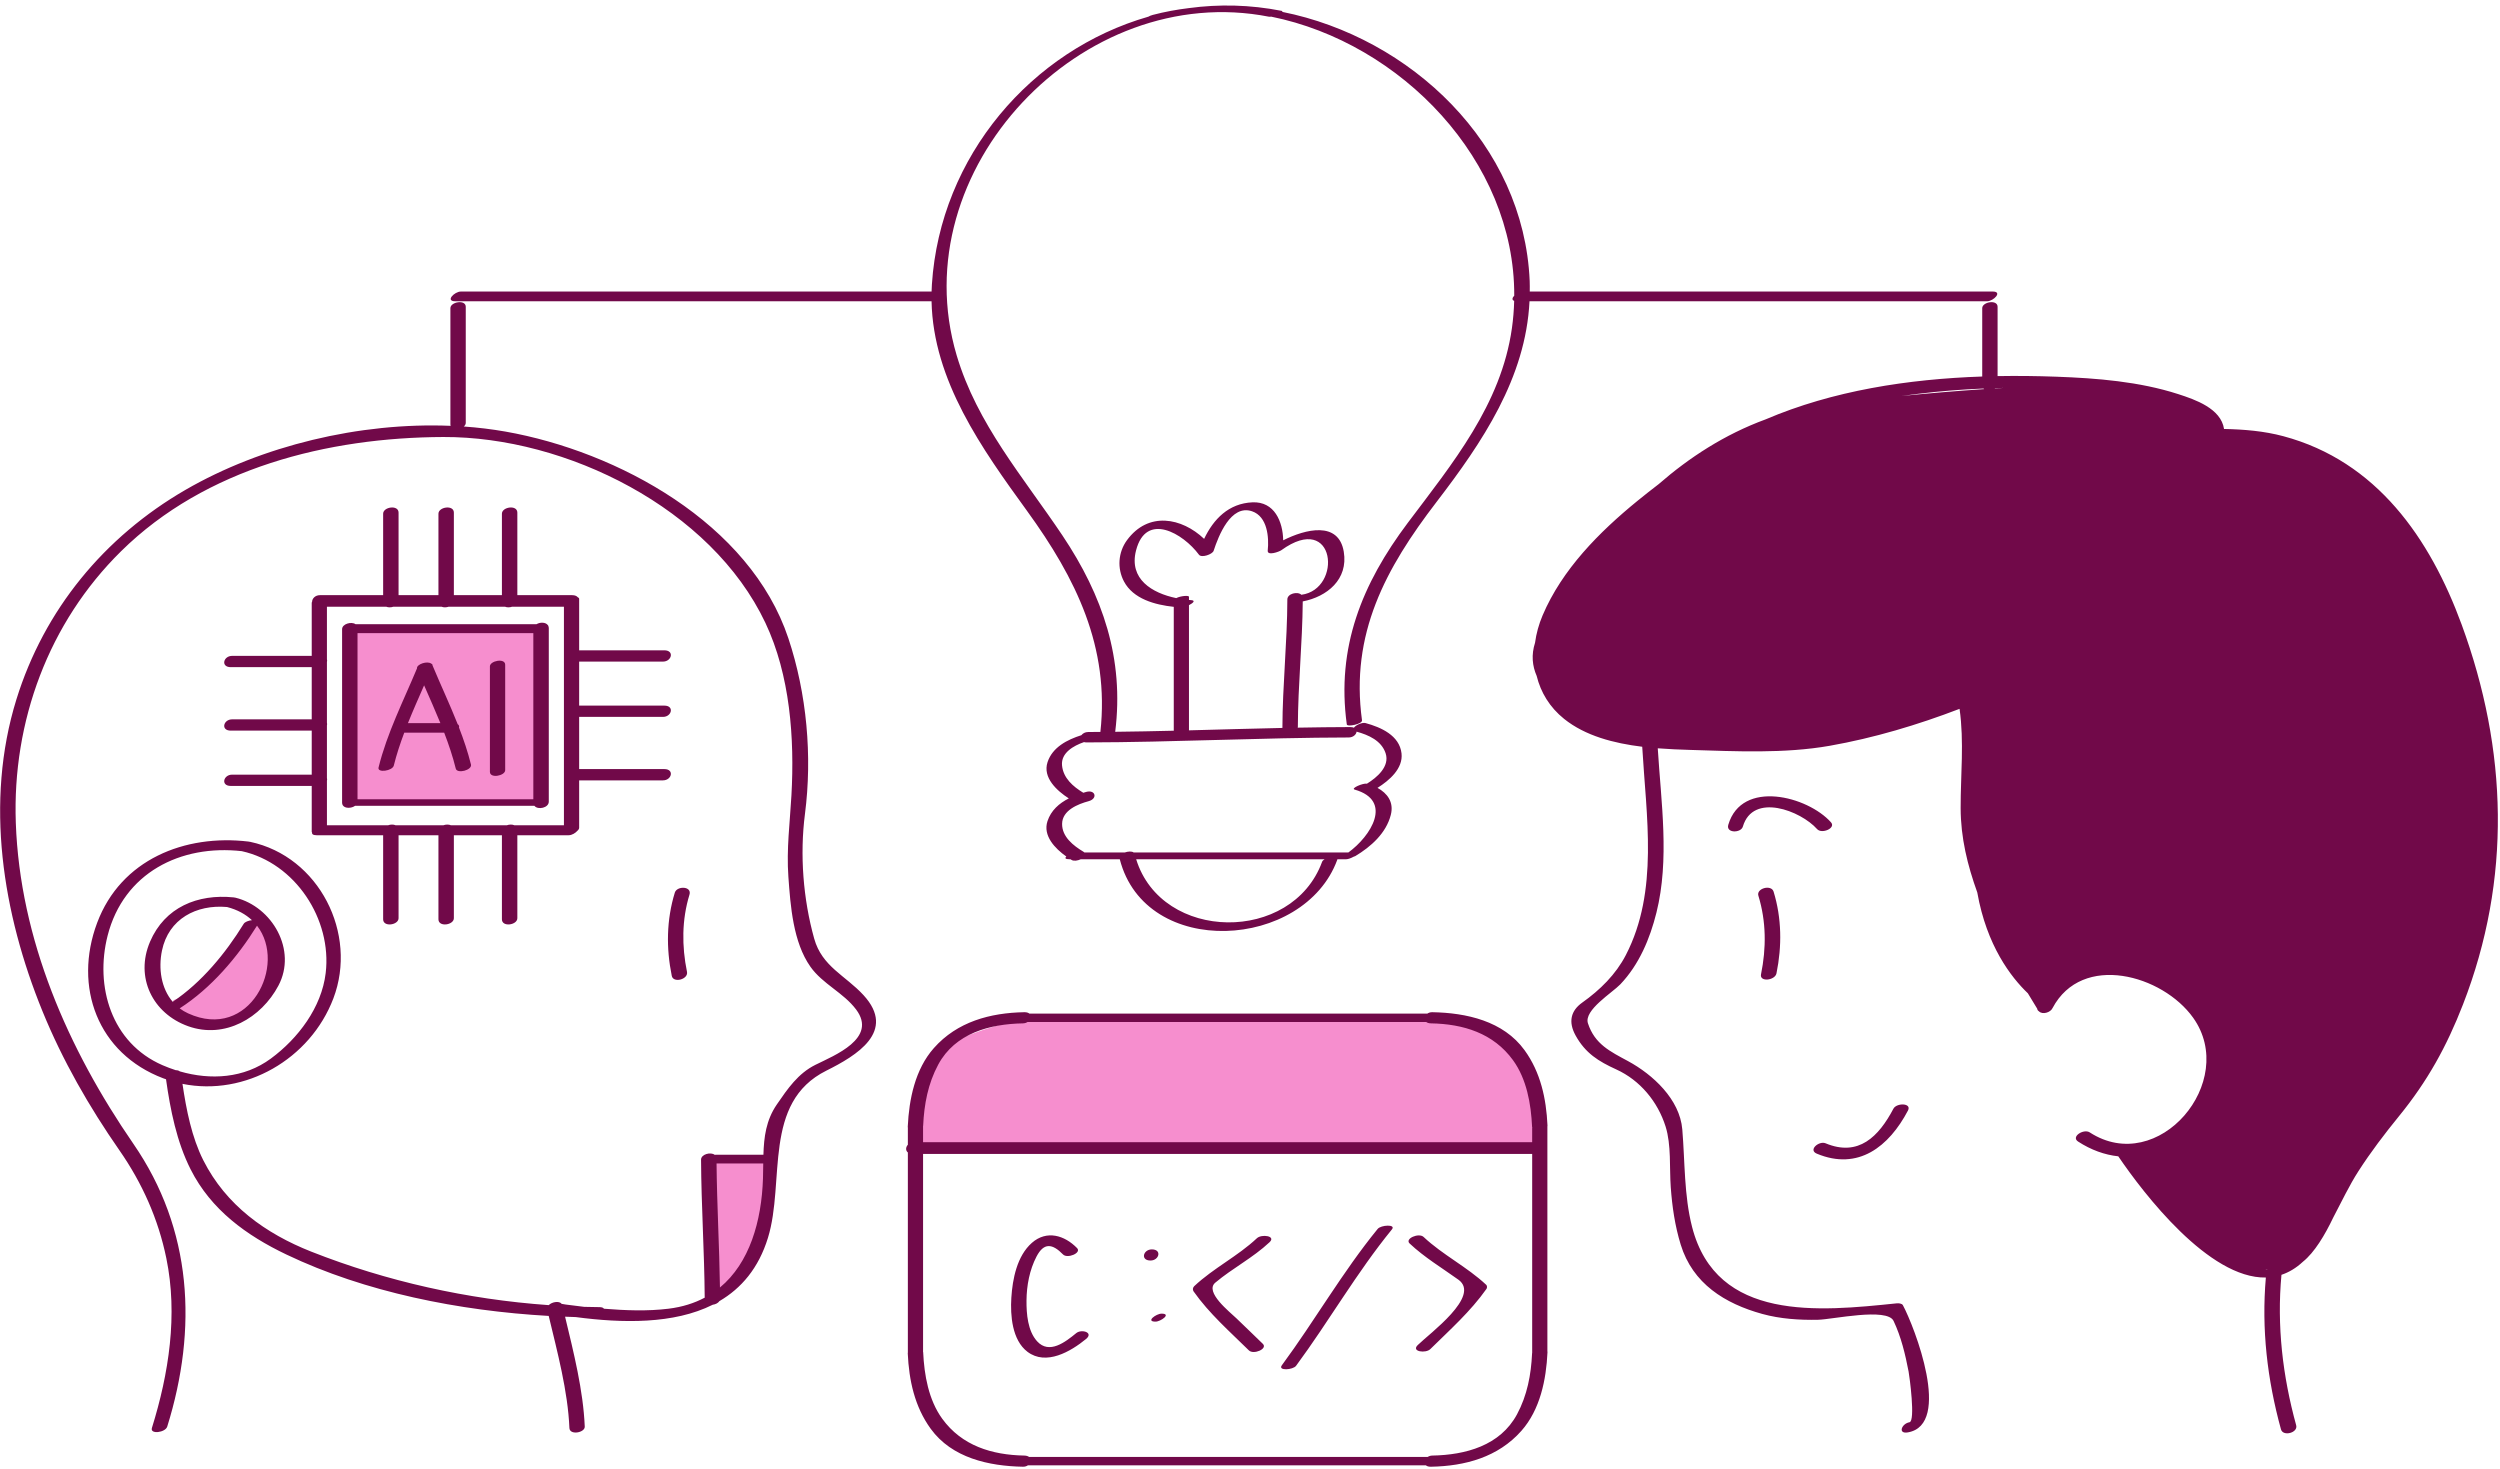 <svg width="320" height="188" viewBox="0 0 320 188" fill="none" xmlns="http://www.w3.org/2000/svg">
<path d="M196.191 146.95H116.912L117.65 140.252C117.65 140.252 119.014 136.434 120.216 134.605C121.417 132.776 131.025 130.275 131.025 130.275H185.337C185.337 130.275 189.481 131.315 193.395 133.868C197.31 136.422 196.191 146.95 196.191 146.95ZM28.418 123.282C25.468 127.135 22.192 128.019 22.192 128.019V128.899C22.192 128.899 26.512 131.141 27.513 131.199C28.514 131.256 32.102 129.427 34.318 126.854C36.534 124.281 33.27 117.6 33.27 117.6C33.27 117.6 31.369 119.429 28.418 123.282ZM90.721 166.297C90.721 166.297 95.26 165.004 96.69 160.184C98.12 155.364 98.287 148.364 98.287 148.364H90.721V166.297ZM44.776 102.726H69.256V80.467H44.776V102.726Z" fill="#F68ECE"/>
<path d="M147.263 161.347C145.942 161.347 146.323 159.922 147.436 159.922C148.757 159.922 148.375 161.347 147.263 161.347ZM147.903 169.169C148.577 169.169 149.996 168.147 148.683 168.147C148.009 168.146 146.59 169.169 147.903 169.169ZM110.529 127.378C114.797 132.024 109.62 135.126 105.769 137.045C97.575 141.126 100.515 151.228 98.299 158.437C97.1 162.34 94.878 164.908 92.08 166.547C91.918 166.796 91.579 166.96 91.232 167.007C86.233 169.511 79.651 169.374 73.692 168.586C73.24 168.573 72.784 168.553 72.329 168.536C73.426 173.108 74.656 177.981 74.848 182.605C74.88 183.389 72.924 183.747 72.884 182.786C72.689 178.081 71.343 173.067 70.235 168.438C58.818 167.79 46.763 165.414 36.654 160.577C31.544 158.133 27.02 154.863 24.405 149.689C22.614 146.147 21.802 142.063 21.251 138.148C21.133 138.106 21.014 138.069 20.896 138.024C12.505 134.849 9.357 126.32 12.437 118.114C15.475 110.015 23.657 106.752 31.799 107.719C31.857 107.726 31.904 107.737 31.952 107.747C31.975 107.75 31.999 107.75 32.02 107.755C40.857 109.634 45.819 119.522 42.672 127.795C39.711 135.582 31.368 140.361 23.357 138.735C23.849 142.051 24.538 145.575 26.026 148.52C28.925 154.257 33.977 157.895 39.858 160.216C49.495 164.017 59.855 166.324 70.236 167.057C70.656 166.636 71.586 166.482 71.894 166.894C72.009 166.918 72.18 166.948 72.426 166.983C73.211 167.093 73.996 167.19 74.783 167.277C75.435 167.294 76.086 167.309 76.736 167.313C77.059 167.315 77.232 167.396 77.299 167.516C80.05 167.738 82.844 167.85 85.578 167.514C87.342 167.297 88.873 166.806 90.202 166.101C90.159 160.21 89.766 154.33 89.735 148.44C89.731 147.743 90.964 147.417 91.482 147.819C91.517 147.815 91.553 147.81 91.586 147.81C93.63 147.81 95.674 147.81 97.717 147.81C97.784 145.554 98.045 143.395 99.438 141.367C100.822 139.353 102.144 137.408 104.373 136.298C106.797 135.091 112.358 132.917 109.582 129.216C107.965 127.062 105.296 125.951 103.741 123.751C101.515 120.606 101.18 115.956 100.912 112.215C100.659 108.668 101.107 105.315 101.304 101.795C101.711 94.509 101.137 86.426 97.971 79.727C91.042 65.067 72.457 55.881 56.757 55.937C41.966 55.989 26.32 59.894 15.501 70.556C6.218 79.702 1.564 92.334 2.023 105.316C2.551 120.245 8.699 134.257 17.077 146.414C24.624 157.366 25.31 170.054 21.406 182.604C21.166 183.378 19.182 183.623 19.442 182.786C21.613 175.808 22.781 168.314 21.292 161.064C20.259 156.035 18.212 151.446 15.286 147.24C11.412 141.673 7.998 135.719 5.434 129.43C0.343 116.94 -1.971 102.671 2.096 89.537C5.657 78.039 13.34 68.728 23.729 62.709C33.483 57.059 46.038 54.024 57.688 54.507C57.666 54.447 57.651 54.382 57.651 54.308C57.651 49.353 57.651 44.398 57.651 39.443C57.651 38.636 59.617 38.298 59.617 39.268C59.617 44.223 59.617 49.178 59.617 54.133C59.617 54.314 59.516 54.469 59.363 54.593C61.171 54.722 62.955 54.935 64.696 55.242C79.067 57.782 96.015 66.984 100.912 81.706C103.272 88.804 103.991 96.768 103.034 104.192C102.363 109.4 102.799 115.067 104.217 120.144C105.215 123.725 108.216 124.859 110.529 127.378ZM23.012 137.136C26.953 138.278 31.226 138.038 34.675 135.494C38.152 132.93 41.16 128.964 41.688 124.554C42.513 117.663 37.791 110.459 30.949 108.949C23.096 108.065 15.822 111.736 13.775 119.761C12.117 126.259 14.251 133.5 20.798 136.343C21.355 136.584 21.923 136.8 22.5 136.985C22.706 136.985 22.889 137.033 23.012 137.136ZM71.813 166.875C71.593 166.823 71.693 166.813 71.813 166.875V166.875ZM97.695 148.92C95.703 148.92 93.71 148.92 91.719 148.92C91.769 154.216 92.076 159.505 92.153 164.8C95.946 161.66 97.484 156.318 97.662 150.828C97.682 150.186 97.687 149.55 97.695 148.92ZM24.081 131.355C19.543 129.733 17.253 125.106 19.204 120.541C21.094 116.119 25.306 114.398 29.913 114.866C29.978 114.873 30.032 114.884 30.085 114.896C30.101 114.898 30.118 114.898 30.133 114.902C34.852 116.062 38.047 121.614 35.638 126.16C33.446 130.296 28.769 133.031 24.081 131.355ZM22.107 128.231C25.819 125.742 28.878 122.015 31.193 118.25C31.345 118.001 31.814 117.829 32.248 117.783C31.446 117.033 30.396 116.441 29.059 116.098C25.147 115.75 21.573 117.61 20.732 121.678C20.259 123.964 20.621 126.496 22.107 128.231ZM32.898 118.488C30.386 122.532 27.029 126.481 22.998 129.071C23.322 129.314 23.68 129.529 24.075 129.71C31.938 133.311 36.8 123.49 32.898 118.488ZM68.403 103.143C60.751 103.143 53.1 103.143 45.449 103.143C44.993 103.474 44.169 103.511 43.888 103.09C43.877 103.079 43.868 103.069 43.867 103.057C43.818 102.97 43.788 102.868 43.788 102.746C43.788 95.344 43.788 87.942 43.788 80.54C43.788 79.855 44.97 79.529 45.503 79.894C53.227 79.894 60.952 79.894 68.677 79.894C69.128 79.628 69.82 79.628 70.109 79.997C70.154 80.032 70.175 80.075 70.183 80.121C70.22 80.204 70.245 80.296 70.245 80.406C70.245 87.809 70.245 95.21 70.245 102.612C70.246 103.407 68.846 103.708 68.403 103.143ZM68.266 81.039C60.765 81.039 53.264 81.039 45.763 81.039C45.763 88.129 45.763 95.22 45.763 102.309C53.264 102.309 60.765 102.309 68.266 102.309C68.266 95.218 68.266 88.129 68.266 81.039ZM48.455 98.236C49.549 93.811 51.629 89.741 53.375 85.553C53.315 85.017 54.692 84.562 55.196 84.943C55.312 84.989 55.378 85.068 55.365 85.178C56.414 87.692 57.58 90.165 58.583 92.696C58.726 92.794 58.81 92.943 58.752 93.126C59.35 94.671 59.884 96.24 60.283 97.857C60.462 98.575 58.512 99.087 58.337 98.378C57.949 96.809 57.433 95.285 56.857 93.785C55.152 93.785 53.448 93.785 51.744 93.785C51.226 95.164 50.76 96.561 50.404 97.999C50.236 98.673 48.273 98.972 48.455 98.236ZM52.215 92.565C53.6 92.565 54.985 92.565 56.371 92.565C55.708 90.939 54.991 89.334 54.286 87.724C53.581 89.331 52.868 90.937 52.215 92.565ZM64.664 98.583C64.664 94.084 64.664 89.585 64.664 85.087C64.664 84.193 62.708 84.577 62.708 85.297C62.708 89.796 62.708 94.295 62.708 98.793C62.708 99.687 64.664 99.302 64.664 98.583ZM39.901 99.155C39.901 97.276 39.901 95.399 39.901 93.521C36.448 93.521 32.994 93.521 29.541 93.521C28.221 93.521 28.589 92.076 29.709 92.076C33.106 92.076 36.504 92.076 39.901 92.076C39.901 89.85 39.901 87.623 39.901 85.397C36.448 85.397 32.994 85.397 29.541 85.397C28.221 85.397 28.589 83.952 29.709 83.952C33.106 83.952 36.504 83.952 39.901 83.952C39.901 81.696 39.901 79.439 39.901 77.182C39.901 77.125 39.921 77.071 39.949 77.019C39.957 76.619 40.337 76.181 40.953 76.181C43.649 76.181 46.345 76.181 49.042 76.181C49.042 72.707 49.042 69.233 49.042 65.758C49.042 64.87 51.016 64.582 51.016 65.615C51.016 69.137 51.016 72.659 51.016 76.181C52.717 76.181 54.419 76.181 56.121 76.181C56.121 72.707 56.121 69.233 56.121 65.758C56.121 64.87 58.095 64.582 58.095 65.615C58.095 69.137 58.095 72.659 58.095 76.181C60.145 76.181 62.195 76.181 64.245 76.181C64.245 72.707 64.245 69.233 64.245 65.758C64.245 64.87 66.22 64.582 66.22 65.615C66.22 69.137 66.22 72.659 66.22 76.181C68.559 76.181 70.898 76.181 73.237 76.181C73.595 76.181 73.826 76.291 73.957 76.45C74.065 76.492 74.132 76.56 74.132 76.66C74.132 78.853 74.132 81.047 74.132 83.24C77.764 83.24 81.398 83.24 85.03 83.24C86.351 83.24 85.982 84.685 84.862 84.685C81.285 84.685 77.709 84.685 74.132 84.685C74.132 86.563 74.132 88.44 74.132 90.318C77.764 90.318 81.398 90.318 85.03 90.318C86.351 90.318 85.982 91.763 84.862 91.763C81.285 91.763 77.709 91.763 74.132 91.763C74.132 93.989 74.132 96.216 74.132 98.442C77.764 98.442 81.398 98.442 85.03 98.442C86.351 98.442 85.982 99.887 84.862 99.887C81.285 99.887 77.709 99.887 74.132 99.887C74.132 101.906 74.132 103.925 74.132 105.945C74.132 106.089 74.049 106.217 73.921 106.328C73.669 106.627 73.198 106.91 72.802 106.91C70.607 106.91 68.413 106.91 66.22 106.91C66.22 110.45 66.22 113.989 66.22 117.528C66.22 118.417 64.245 118.705 64.245 117.672C64.245 114.085 64.245 110.497 64.245 106.91C62.195 106.91 60.145 106.91 58.095 106.91C58.095 110.45 58.095 113.989 58.095 117.528C58.095 118.417 56.121 118.705 56.121 117.672C56.121 114.085 56.121 110.497 56.121 106.91C54.419 106.91 52.718 106.91 51.016 106.91C51.016 110.45 51.016 113.989 51.016 117.528C51.016 118.417 49.042 118.705 49.042 117.672C49.042 114.085 49.042 110.497 49.042 106.91C46.201 106.91 43.359 106.91 40.518 106.91C40.06 106.91 39.91 106.756 39.938 106.555C39.917 106.529 39.901 106.5 39.901 106.465C39.901 104.51 39.901 102.555 39.901 100.6C36.448 100.6 32.994 100.6 29.541 100.6C28.221 100.6 28.589 99.155 29.709 99.155C33.106 99.155 36.503 99.155 39.901 99.155ZM41.848 105.638C44.453 105.638 47.058 105.638 49.663 105.638C49.988 105.519 50.372 105.511 50.648 105.638C52.679 105.638 54.71 105.638 56.742 105.638C57.066 105.519 57.45 105.511 57.726 105.638C60.106 105.638 62.486 105.638 64.866 105.638C65.19 105.519 65.574 105.511 65.85 105.638C67.961 105.638 70.072 105.638 72.183 105.638C72.183 96.312 72.183 86.986 72.183 77.66C69.972 77.66 67.762 77.66 65.552 77.66C65.248 77.761 64.902 77.768 64.641 77.66C62.236 77.66 59.832 77.66 57.428 77.66C57.124 77.761 56.778 77.768 56.517 77.66C54.461 77.66 52.405 77.66 50.349 77.66C50.046 77.761 49.7 77.768 49.438 77.66C46.908 77.66 44.378 77.66 41.847 77.66C41.847 79.902 41.847 82.145 41.847 84.388C41.882 84.497 41.88 84.616 41.847 84.734C41.847 87.326 41.847 89.92 41.847 92.512C41.882 92.622 41.88 92.741 41.847 92.858C41.847 95.103 41.847 97.347 41.847 99.591C41.882 99.701 41.88 99.82 41.847 99.937C41.848 101.837 41.848 103.738 41.848 105.638ZM86.377 114.254C85.308 117.74 85.259 121.352 85.987 124.912C86.183 125.873 88.133 125.364 87.934 124.391C87.264 121.115 87.265 117.735 88.251 114.521C88.593 113.411 86.65 113.368 86.377 114.254ZM232.588 106.123C233.185 106.793 235.031 106.003 234.368 105.26C231.392 101.918 222.948 99.707 221.22 105.576C220.898 106.666 222.837 106.65 223.084 105.808C224.38 101.41 230.488 103.768 232.588 106.123ZM232.553 147.67C237.85 149.883 241.785 146.772 244.22 142.148C244.738 141.165 242.762 141.145 242.356 141.916C240.474 145.489 237.889 148.104 233.674 146.342C232.841 145.995 231.406 147.19 232.553 147.67ZM227.389 124.589C228.099 121.113 228.063 117.532 227.019 114.127C226.728 113.179 224.783 113.708 225.072 114.649C226.082 117.942 226.096 121.355 225.41 124.714C225.202 125.728 227.201 125.511 227.389 124.589ZM315.265 128.566C313.172 133.961 310.703 138.412 307.072 142.868C305.232 145.128 303.466 147.444 301.888 149.896C300.713 151.721 299.721 153.819 298.655 155.843C297.604 158.052 296.258 160.32 294.763 161.51C293.891 162.323 292.973 162.86 292.026 163.176C291.424 169.708 292.174 176.115 293.911 182.436C294.174 183.392 292.227 183.915 291.964 182.956C290.211 176.579 289.452 170.109 290.03 163.524C282.742 163.673 274.405 152.815 271.14 148.009C269.4 147.822 267.661 147.199 265.998 146.121C265.038 145.498 266.71 144.443 267.486 144.946C276.266 150.636 286.547 138.433 280.722 130.269C276.803 124.777 266.513 121.899 262.725 129.035C262.723 129.038 262.72 129.041 262.719 129.044C262.469 129.601 261.43 129.914 260.987 129.45C260.859 129.372 260.775 129.261 260.763 129.115C260.363 128.454 259.964 127.797 259.567 127.143C257.41 125.083 254.295 121.046 253.093 114.24C251.842 110.747 250.97 107.252 250.962 103.436C250.954 99.198 251.423 94.941 250.824 90.732C245.466 92.786 239.845 94.466 234.214 95.459C228.402 96.484 222.18 96.165 216.295 95.988C214.995 95.948 213.608 95.895 212.193 95.783C212.622 102.743 213.721 109.999 212.025 116.813C211.193 120.156 209.811 123.46 207.404 125.991C206.389 127.058 202.705 129.298 203.256 130.983C204.133 133.663 206.103 134.584 208.396 135.827C211.564 137.545 215.011 140.705 215.334 144.564C215.679 148.692 215.55 153.018 216.588 157.053C219.716 169.212 232.838 167.859 242.778 166.828C242.999 166.805 243.444 166.829 243.571 167.065C245.042 169.811 249.917 182.351 244.208 183.346C242.883 183.577 243.407 182.222 244.415 182.046C245.193 181.911 244.416 176.17 244.302 175.57C243.88 173.368 243.345 171.114 242.377 169.078C241.55 167.336 234.531 168.893 232.715 168.931C230.35 168.981 227.868 168.819 225.577 168.186C220.772 166.859 216.662 164.298 215.129 159.306C214.393 156.91 214.036 154.454 213.856 151.957C213.677 149.492 213.941 146.554 213.193 144.187C212.191 141.018 209.945 138.281 206.878 136.884C204.606 135.849 202.93 134.81 201.681 132.551C200.708 130.794 201.068 129.367 202.522 128.335C204.798 126.719 206.82 124.743 208.114 122.236C212.346 114.039 210.711 104.469 210.205 95.584C206.568 95.14 202.92 94.192 200.211 92.021C198.348 90.528 197.205 88.606 196.693 86.512C196.138 85.24 195.986 83.821 196.486 82.27C196.643 81.093 196.966 79.915 197.451 78.774C199.948 72.889 204.7 68.103 209.588 64.117C210.478 63.391 211.389 62.675 212.311 61.968C216.184 58.595 220.733 55.609 226.009 53.676C234.606 50.001 244.251 48.517 253.725 48.194C253.725 45.277 253.725 42.36 253.725 39.444C253.725 38.636 255.691 38.299 255.691 39.269C255.691 42.225 255.691 45.184 255.691 48.141C258.22 48.096 260.731 48.127 263.199 48.217C268.396 48.405 273.83 48.838 278.809 50.445C280.998 51.151 284.282 52.288 284.677 54.908C287.225 54.958 289.798 55.172 292.266 55.833C304.214 59.032 311.039 68.9 315.095 79.954C320.978 95.994 321.496 112.503 315.265 128.566ZM253.97 49.807C253.936 49.785 253.904 49.76 253.876 49.732C251.077 49.849 248.284 50.071 245.51 50.41C244.81 50.495 244.107 50.587 243.402 50.684C247.021 50.329 250.576 50.03 253.97 49.807ZM256.481 49.654C256.115 49.661 255.751 49.671 255.385 49.681C255.363 49.696 255.339 49.709 255.316 49.723C255.706 49.699 256.096 49.676 256.481 49.654ZM290.217 162.467C290.143 162.465 290.061 162.47 289.988 162.469C290.057 162.479 290.126 162.491 290.195 162.498C290.202 162.487 290.209 162.477 290.217 162.467ZM58.992 37.317C79.075 37.317 99.159 37.317 119.243 37.317C119.251 37.01 119.264 36.701 119.284 36.391C120.353 19.964 132.064 6.424 146.995 2.133C147.123 2.054 147.303 1.975 147.555 1.908C149.085 1.506 150.635 1.224 152.193 1.035C156.034 0.516 160.018 0.596 164.038 1.388C164.148 1.41 164.163 1.458 164.119 1.518C180.537 4.799 195.049 18.417 195.8 35.968C195.819 36.423 195.811 36.869 195.809 37.317C215.562 37.317 235.314 37.317 255.067 37.317C256.385 37.317 255.167 38.562 254.347 38.562C234.824 38.562 215.3 38.562 195.777 38.562C195.291 48.379 189.749 56.595 183.872 64.257C177.348 72.762 172.819 81.122 174.337 92.204C174.402 92.679 172.438 93.079 172.39 92.725C171.037 82.853 174.336 74.723 180.192 66.93C185.923 59.304 192.144 51.792 193.526 42.008C193.692 40.835 193.785 39.669 193.815 38.512C193.488 38.399 193.569 38.11 193.823 37.844C193.894 20.57 179.348 5.495 162.709 2.13C162.6 2.147 162.505 2.153 162.438 2.141C138.58 -2.562 115.392 21.713 122.452 45.479C125.068 54.284 130.968 61.044 135.984 68.528C141.166 76.26 143.911 84.333 142.746 93.67C145.245 93.642 147.744 93.592 150.242 93.531C150.242 88.246 150.242 82.961 150.242 77.676C147.829 77.415 145.058 76.67 143.869 74.428C142.981 72.754 143.119 70.692 144.249 69.15C146.983 65.418 151.272 66.265 154.128 68.975C155.327 66.45 157.269 64.43 160.314 64.298C163.139 64.175 164.206 66.778 164.249 69.161C167.101 67.719 171.343 66.661 172.003 70.62C172.595 74.17 169.854 76.383 166.752 76.981C166.708 82.342 166.142 87.665 166.125 93.03C166.125 93.069 166.116 93.104 166.109 93.14C168.349 93.099 170.589 93.069 172.829 93.064C173.026 93.063 173.18 93.096 173.304 93.146C173.549 92.796 174.376 92.439 174.79 92.553C176.755 93.089 179.133 94.132 179.395 96.428C179.616 98.376 177.822 99.904 176.319 100.847C177.572 101.535 178.444 102.667 178.023 104.307C177.422 106.655 175.483 108.376 173.476 109.581C173.428 109.61 173.346 109.639 173.248 109.667C172.949 109.838 172.553 109.983 172.32 109.983C171.941 109.983 171.562 109.983 171.183 109.983C171.181 110.005 171.181 110.027 171.171 110.053C166.936 121.599 146.628 122.821 143.331 109.983C141.668 109.983 140.005 109.983 138.343 109.983C137.949 110.169 137.451 110.247 137.166 110.075C137.117 110.046 137.068 110.014 137.019 109.983C136.973 109.983 136.928 109.983 136.883 109.983C136.316 109.983 136.291 109.819 136.49 109.634C135.031 108.606 133.464 106.965 134.077 105.108C134.534 103.727 135.576 102.821 136.805 102.197C135.282 101.213 133.432 99.538 134.087 97.552C134.716 95.648 136.601 94.678 138.421 94.103C138.59 93.877 138.898 93.698 139.291 93.697C139.81 93.696 140.331 93.688 140.85 93.685C142.04 82.809 137.748 74.062 131.451 65.382C125.692 57.443 119.449 48.711 119.238 38.562C98.916 38.562 78.594 38.562 58.272 38.562C56.954 38.562 58.172 37.317 58.992 37.317ZM169.556 109.982C161.513 109.982 153.471 109.982 145.429 109.982C148.7 120.603 165.381 120.801 169.228 110.314C169.275 110.186 169.397 110.074 169.556 109.982ZM150.561 76.558C151.113 76.273 152.188 76.177 152.188 76.394C152.188 76.526 152.188 76.66 152.188 76.792C152.278 76.799 152.37 76.81 152.459 76.816C153.085 76.855 152.704 77.198 152.188 77.461C152.188 82.802 152.188 88.143 152.188 93.484C156.175 93.381 160.162 93.261 164.149 93.176C164.149 93.172 164.148 93.169 164.148 93.165C164.165 87.669 164.763 82.217 164.781 76.723C164.783 75.984 166.087 75.664 166.575 76.132C171.873 75.436 170.998 65.376 164.003 70.431C163.749 70.614 162.193 71.193 162.269 70.47C162.449 68.776 162.232 66.113 160.262 65.444C157.541 64.52 155.964 68.608 155.345 70.502C155.198 70.953 153.794 71.446 153.468 71.004C151.453 68.28 146.688 65.46 145.411 70.467C144.477 74.13 147.477 75.921 150.561 76.558ZM139.093 95.03C138.96 95.03 138.85 95.015 138.751 94.99C137.407 95.452 135.792 96.372 135.939 97.965C136.091 99.593 137.343 100.675 138.663 101.475C138.787 101.439 138.91 101.398 139.033 101.365C140.221 101.041 140.536 102.225 139.35 102.549C137.971 102.925 135.967 103.716 135.949 105.453C135.933 107.119 137.393 108.249 138.686 109.026C138.735 109.055 138.773 109.086 138.807 109.118C140.527 109.118 142.248 109.118 143.969 109.118C144.388 108.971 144.882 108.942 145.109 109.118C154.27 109.118 163.43 109.118 172.59 109.118C175.441 107.054 178.37 102.496 173.399 101.069C172.836 100.908 174.493 100.208 174.974 100.308C176.246 99.521 177.919 98.112 177.359 96.416C176.824 94.796 175.17 94.073 173.641 93.652C173.606 94.009 173.212 94.395 172.631 94.397C161.448 94.419 150.276 95.008 139.093 95.03ZM198.065 172.898C198.065 172.901 198.064 172.903 198.063 172.906C198.076 172.96 198.082 173.02 198.078 173.085C197.916 176.594 197.139 180.435 194.738 183.148C191.752 186.52 187.543 187.661 183.16 187.741C182.86 187.747 182.651 187.675 182.516 187.565C173.928 187.565 165.34 187.565 156.753 187.565C148.358 187.565 139.963 187.565 131.568 187.565C131.403 187.675 131.191 187.746 130.939 187.741C126.58 187.661 121.844 186.626 119.127 182.878C117.07 180.04 116.351 176.68 116.193 173.233C116.191 173.186 116.197 173.141 116.206 173.098C116.206 168.881 116.206 164.663 116.206 160.447C116.206 159.425 116.206 158.402 116.206 157.38C116.206 154.092 116.206 150.805 116.206 147.517C115.896 147.271 115.927 146.831 116.206 146.527C116.206 145.82 116.206 145.113 116.206 144.405C116.206 144.403 116.208 144.399 116.208 144.396C116.195 144.342 116.19 144.282 116.193 144.217C116.355 140.708 117.132 136.867 119.534 134.155C122.519 130.783 126.729 129.642 131.112 129.562C131.412 129.556 131.62 129.628 131.756 129.738C140.343 129.738 148.932 129.738 157.518 129.738C165.914 129.738 174.309 129.738 182.703 129.738C182.869 129.628 183.08 129.557 183.332 129.562C187.691 129.642 192.428 130.677 195.144 134.425C197.201 137.263 197.92 140.623 198.079 144.07C198.081 144.117 198.075 144.162 198.065 144.206C198.065 148.423 198.065 152.64 198.065 156.856C198.065 157.879 198.065 158.901 198.065 159.923C198.065 164.249 198.065 168.573 198.065 172.898ZM196.119 147.7C196.117 147.7 196.116 147.7 196.114 147.7C170.127 147.7 144.14 147.7 118.153 147.7C118.153 150.752 118.153 153.804 118.153 156.856C118.153 157.879 118.153 158.901 118.153 159.923C118.153 164.249 118.153 168.573 118.153 172.898C118.153 172.913 118.145 172.929 118.142 172.944C118.153 172.988 118.164 173.034 118.166 173.084C118.3 175.996 118.854 179.181 120.603 181.595C123.111 185.055 126.964 186.236 131.111 186.313C131.388 186.318 131.586 186.387 131.723 186.49C140.321 186.49 148.92 186.49 157.518 186.49C165.925 186.49 174.331 186.49 182.738 186.49C182.899 186.387 183.098 186.318 183.332 186.313C187.582 186.235 192.018 185.05 194.178 181.035C195.484 178.607 195.98 175.964 196.106 173.233C196.107 173.208 196.115 173.186 196.119 173.163C196.119 168.924 196.119 164.686 196.119 160.447C196.119 159.425 196.119 158.402 196.119 157.38C196.119 154.152 196.119 150.925 196.119 147.7ZM196.13 144.357C196.118 144.312 196.107 144.267 196.105 144.216C195.972 141.306 195.417 138.12 193.668 135.707C191.16 132.247 187.307 131.066 183.16 130.99C182.883 130.984 182.684 130.916 182.548 130.813C173.95 130.813 165.351 130.813 156.752 130.813C148.346 130.813 139.939 130.813 131.533 130.813C131.372 130.916 131.173 130.985 130.939 130.99C126.689 131.068 122.253 132.253 120.093 136.268C118.786 138.696 118.29 141.338 118.165 144.069C118.164 144.094 118.155 144.116 118.151 144.14C118.151 144.826 118.151 145.513 118.151 146.2C144.14 146.2 170.129 146.2 196.117 146.2C196.117 145.601 196.117 145.002 196.117 144.403C196.119 144.388 196.125 144.372 196.13 144.357ZM137.756 170.641C136.371 171.775 134.303 173.397 132.748 171.684C131.548 170.361 131.378 168.168 131.392 166.477C131.408 164.557 131.781 162.545 132.676 160.834C133.624 159.022 134.706 159.175 136.07 160.572C136.624 161.139 138.475 160.382 137.864 159.755C136.255 158.109 133.974 157.421 132.081 159.085C130.176 160.761 129.602 163.712 129.451 166.118C129.31 168.372 129.544 171.524 131.506 173.022C133.901 174.849 137.066 172.986 139.01 171.393C140.034 170.555 138.436 170.083 137.756 170.641ZM176.345 157.299C171.834 162.824 168.303 169.029 164.075 174.758C163.533 175.492 165.504 175.355 165.895 174.825C170.123 169.095 173.654 162.89 178.164 157.366C178.729 156.674 176.758 156.793 176.345 157.299ZM182.22 158.33C181.614 157.76 179.773 158.546 180.431 159.165C182.337 160.955 184.559 162.283 186.675 163.8C189.587 165.887 183 170.664 181.464 172.176C180.604 173.021 182.5 173.257 183.077 172.689C185.599 170.206 188.222 167.878 190.273 164.972C190.364 164.843 190.364 164.578 190.243 164.464C187.771 162.144 184.689 160.648 182.22 158.33ZM160.888 158.49C158.421 160.808 155.338 162.304 152.866 164.624C152.677 164.802 152.628 165.086 152.778 165.299C154.788 168.145 157.388 170.42 159.857 172.85C160.451 173.434 162.295 172.655 161.646 172.015C160.53 170.917 159.391 169.845 158.269 168.753C157.447 167.954 154.137 165.373 155.558 164.179C157.78 162.314 160.374 161.002 162.502 159.005C163.377 158.182 161.476 157.94 160.888 158.49Z" fill="#710949"/>
</svg>
